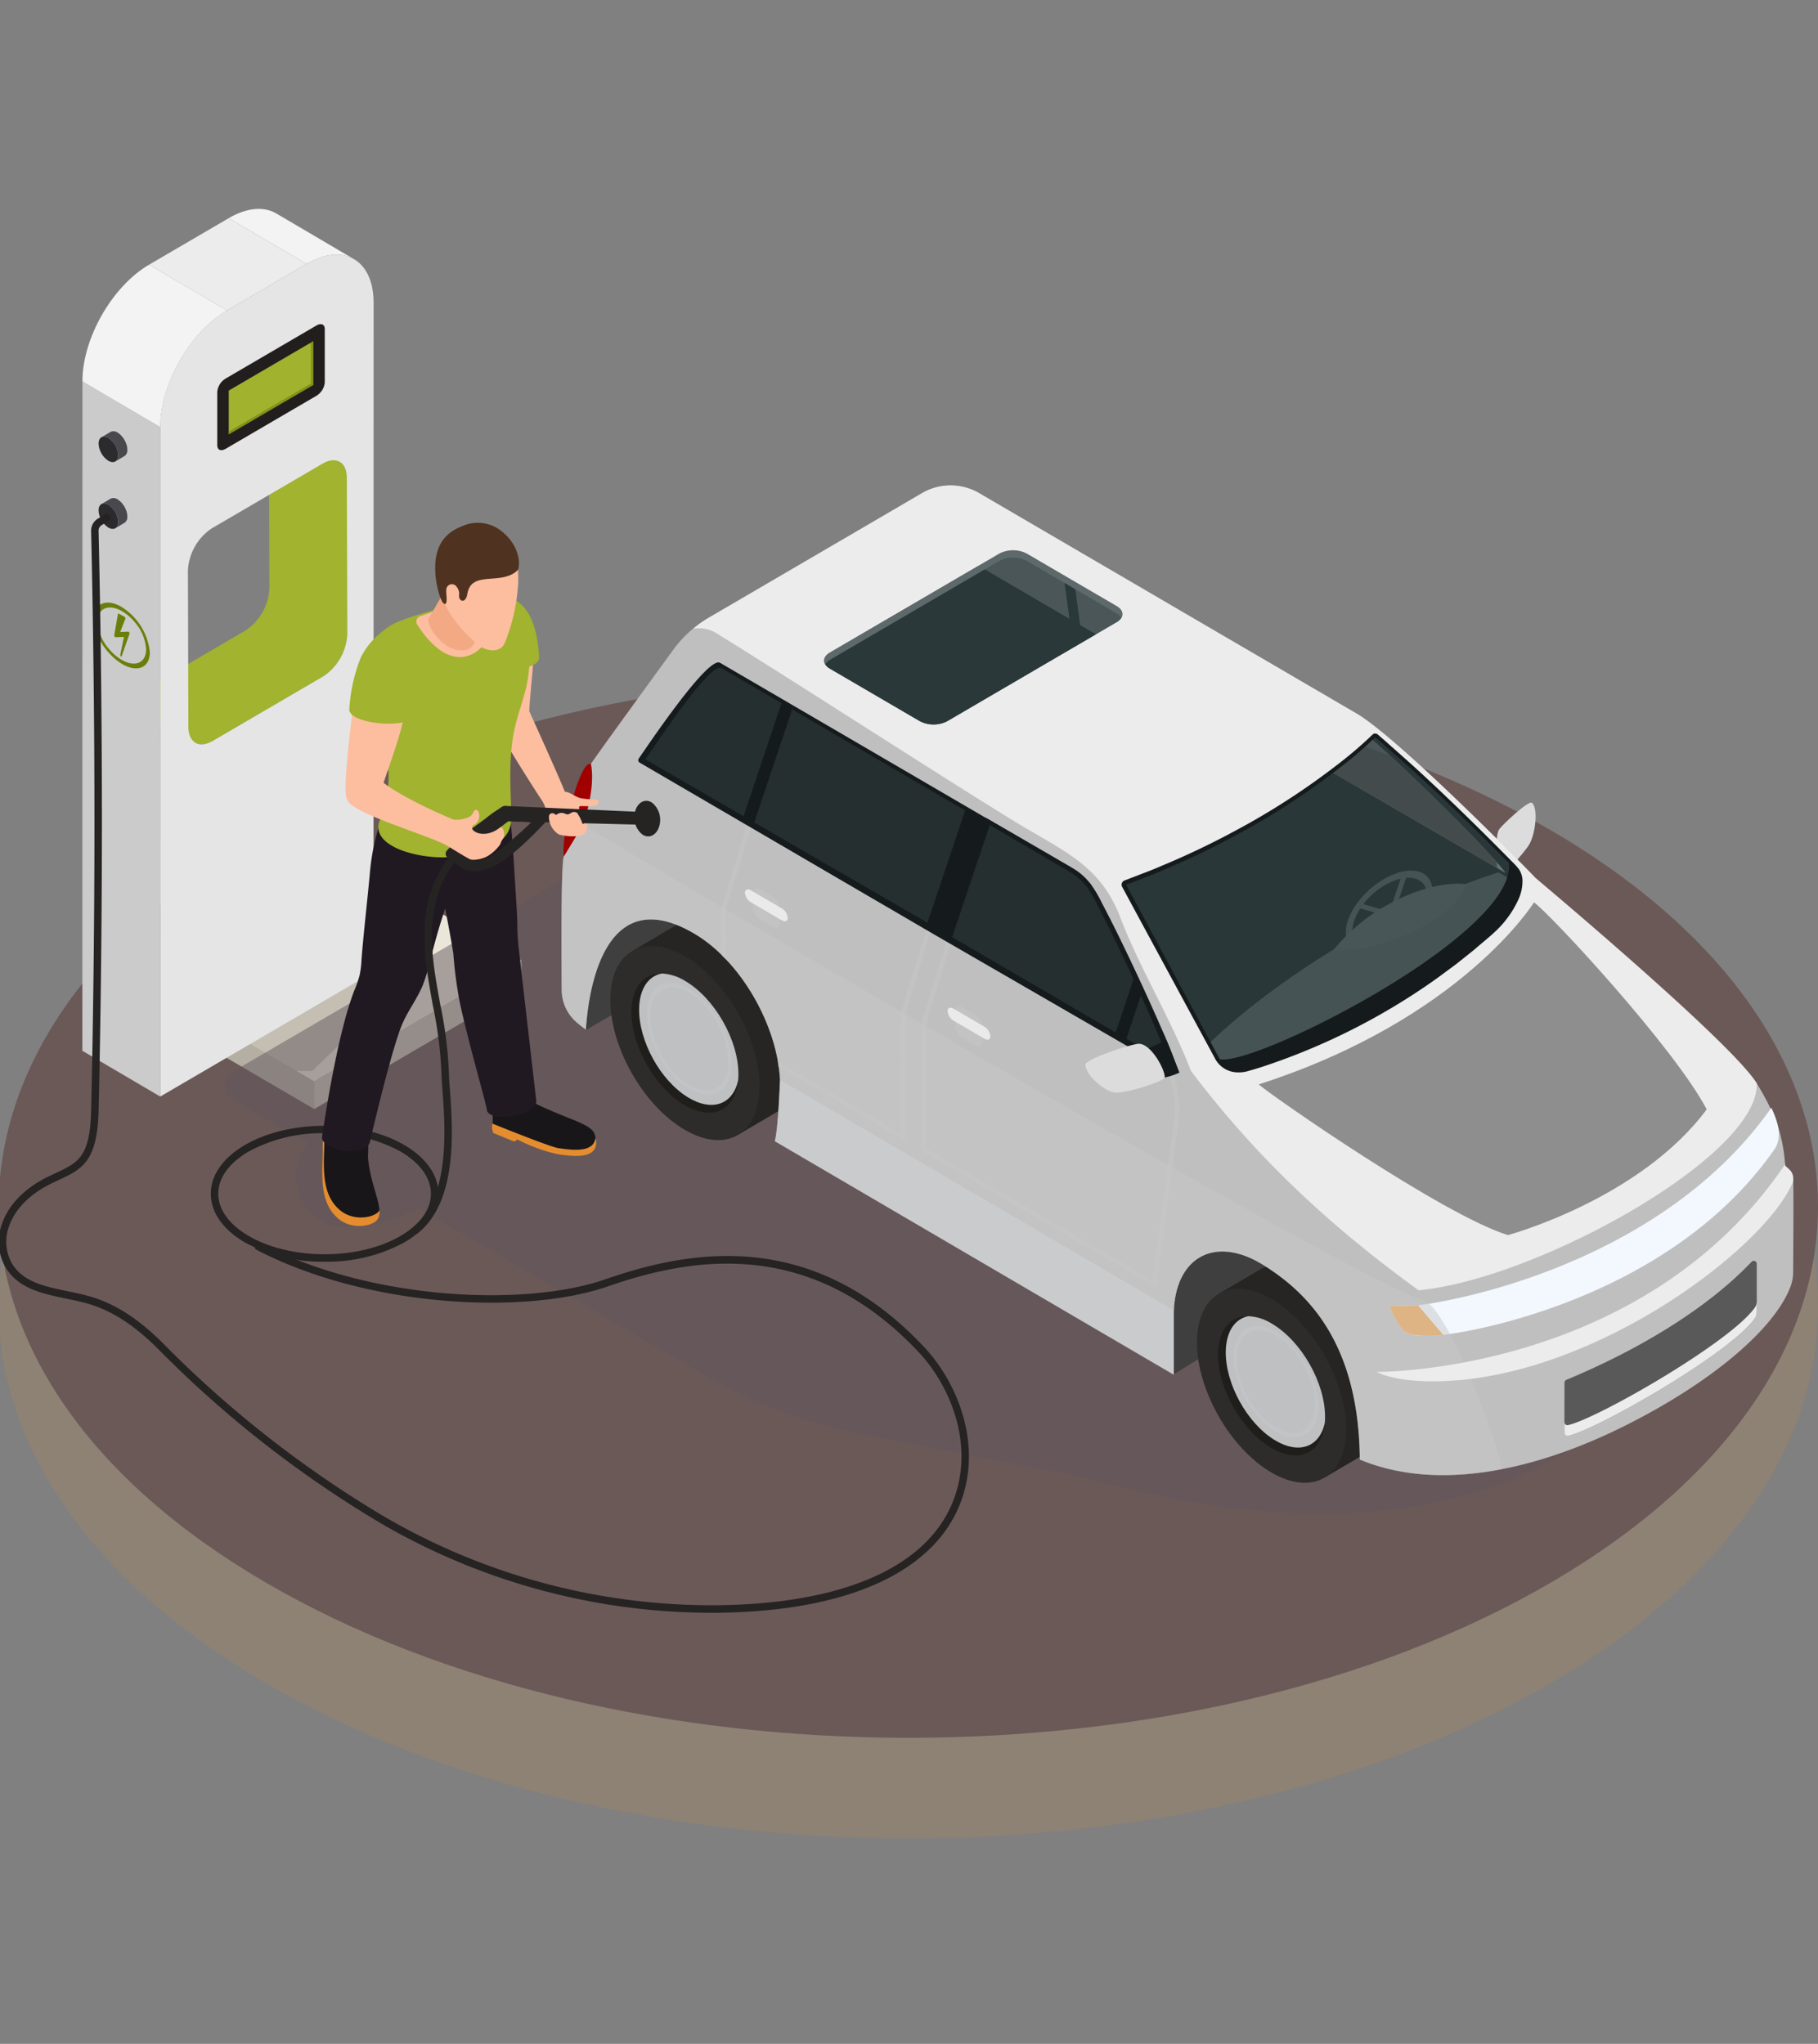 <svg xmlns="http://www.w3.org/2000/svg" xmlns:xlink="http://www.w3.org/1999/xlink" width="370" height="416" viewBox="0 0 370 416"><rect x="0" y="0" width="370" height="416" fill="#808080" stroke="none"/><defs><clipPath id="clip-path"><rect id="Rectangle_271" data-name="Rectangle 271" width="374.808" height="329.165" fill="none"></rect></clipPath><clipPath id="clip-path-2"><rect id="Rectangle_270" data-name="Rectangle 270" width="370.274" height="216.303" fill="none"></rect></clipPath><clipPath id="clip-path-4"><rect id="Rectangle_273" data-name="Rectangle 273" width="42.197" height="32.894" fill="none"></rect></clipPath><clipPath id="clip-path-5"><rect id="Rectangle_272" data-name="Rectangle 272" width="371.437" height="155.41" fill="none"></rect></clipPath><clipPath id="clip-path-6"><path id="Path_2020" data-name="Path 2020" d="M75.532,30.646l.09,31.9A10.912,10.912,0,0,1,70.738,71.1L48.212,84.262a3.43,3.43,0,0,1-3.5.347l15.844,9.318a3.437,3.437,0,0,0,3.5-.347L86.583,80.42a10.91,10.91,0,0,0,4.883-8.558l-.088-31.9a3.492,3.492,0,0,0-1.433-3.188L74.1,27.457a3.5,3.5,0,0,1,1.433,3.189" transform="translate(-44.715 -27.457)" fill="none"></path></clipPath><linearGradient id="linear-gradient" x1="-0.631" y1="4.439" x2="-0.612" y2="4.439" gradientUnits="objectBoundingBox"><stop offset="0" stop-color="#6a7f0b"></stop><stop offset="0.529" stop-color="#6a7f0b"></stop><stop offset="0.588" stop-color="#7a8f16"></stop><stop offset="0.684" stop-color="#90a223"></stop><stop offset="0.777" stop-color="#9cae2c"></stop><stop offset="0.866" stop-color="#a1b32f"></stop><stop offset="1" stop-color="#a1b32f"></stop></linearGradient><clipPath id="clip-path-7"><path id="Path_2032" data-name="Path 2032" d="M78.287,15.535,59.759,26.358a3.529,3.529,0,0,0-1.678,2.678v10.91c0,.939.752,1.26,1.678.719L78.287,29.841a3.529,3.529,0,0,0,1.678-2.678V16.252c0-.63-.339-.98-.841-.98a1.7,1.7,0,0,0-.837.263" transform="translate(-58.081 -15.272)" fill="none"></path></clipPath><linearGradient id="linear-gradient-2" x1="-2.45" y1="10.288" x2="-2.405" y2="10.288" gradientUnits="objectBoundingBox"><stop offset="0" stop-color="#221e1e"></stop><stop offset="0.522" stop-color="#332d2d"></stop><stop offset="0.53" stop-color="#221e1e"></stop><stop offset="1" stop-color="#221e1e"></stop></linearGradient><clipPath id="clip-path-8"><rect id="Rectangle_278" data-name="Rectangle 278" width="17.215" height="18.962" fill="none"></rect></clipPath><clipPath id="clip-path-9"><rect id="Rectangle_289" data-name="Rectangle 289" width="250.729" height="202.998" fill="none"></rect></clipPath><clipPath id="clip-path-10"><rect id="Rectangle_280" data-name="Rectangle 280" width="21.785" height="28.34" fill="none"></rect></clipPath><clipPath id="clip-path-11"><path id="Path_2040" data-name="Path 2040" d="M124.525,102.817c-6.017-3.515-10.909-.693-10.928,6.291s4.84,15.512,10.857,19.027,10.909.694,10.928-6.3-4.842-15.5-10.857-19.016" transform="translate(-113.597 -101.305)" fill="none"></path></clipPath><linearGradient id="linear-gradient-3" x1="-7.902" y1="6.664" x2="-7.832" y2="6.664" gradientUnits="objectBoundingBox"><stop offset="0" stop-color="#201f1d"></stop><stop offset="1" stop-color="#12100c"></stop></linearGradient><clipPath id="clip-path-12"><path id="Path_2041" data-name="Path 2041" d="M114.638,108.408c-.143,6.569,4.306,14.678,9.937,18.113,4.963,3.026,9.187,1.413,10.216-3.509q.05-.567.053-1.18c.018-6.983-4.842-15.5-10.858-19.016a9.972,9.972,0,0,0-4.734-1.51c-2.707.524-4.527,3.045-4.614,7.1" transform="translate(-114.635 -101.306)" fill="none"></path></clipPath><radialGradient id="radial-gradient" cx="0.421" cy="0.102" r="0.934" gradientTransform="matrix(1.37, 0, 0, -1, 3.163, 15.124)" gradientUnits="objectBoundingBox"><stop offset="0" stop-color="#cdced0"></stop><stop offset="1" stop-color="#bec0c2"></stop></radialGradient><clipPath id="clip-path-14"><rect id="Rectangle_282" data-name="Rectangle 282" width="17.261" height="22.72" fill="none"></rect></clipPath><clipPath id="clip-path-15"><path id="Path_2044" data-name="Path 2044" d="M205.491,146.332l-46.259-27.766-25.355-3.157s-.351,10.112-1.057,12.469l81.206,47.533V161.956Z" transform="translate(-132.821 -115.409)" fill="none"></path></clipPath><linearGradient id="linear-gradient-4" x1="-2.134" y1="2.1" x2="-2.118" y2="2.1" gradientUnits="objectBoundingBox"><stop offset="0" stop-color="#ababab"></stop><stop offset="0.133" stop-color="#ababab"></stop><stop offset="0.158" stop-color="#cdced0"></stop><stop offset="1" stop-color="#cdced0"></stop></linearGradient><clipPath id="clip-path-16"><rect id="Rectangle_285" data-name="Rectangle 285" width="21.785" height="28.342" fill="none"></rect></clipPath><clipPath id="clip-path-17"><path id="Path_2047" data-name="Path 2047" d="M203.164,148.219c-6.017-3.513-10.909-.693-10.928,6.291s4.842,15.514,10.857,19.028,10.909.693,10.928-6.3-4.84-15.5-10.857-19.018" transform="translate(-192.236 -146.707)" fill="none"></path></clipPath><linearGradient id="linear-gradient-5" x1="-13.373" y1="4.508" x2="-13.304" y2="4.508" xlink:href="#linear-gradient-3"></linearGradient><clipPath id="clip-path-18"><path id="Path_2048" data-name="Path 2048" d="M193.276,153.811c-.141,6.569,4.309,14.676,9.94,18.113,4.962,3.026,9.184,1.412,10.215-3.507.035-.379.052-.774.053-1.181.021-6.985-4.842-15.5-10.855-19.018a9.988,9.988,0,0,0-4.738-1.51c-2.705.525-4.526,3.045-4.614,7.1" transform="translate(-193.273 -146.708)" fill="none"></path></clipPath><radialGradient id="radial-gradient-2" cx="0.421" cy="0.102" r="0.934" gradientTransform="matrix(1.37, 0, 0, -1, 5.331, 10.184)" xlink:href="#radial-gradient"></radialGradient><clipPath id="clip-path-20"><rect id="Rectangle_287" data-name="Rectangle 287" width="17.262" height="22.719" fill="none"></rect></clipPath><clipPath id="clip-path-21"><rect id="Rectangle_288" data-name="Rectangle 288" width="191.289" height="132.378" fill="none"></rect></clipPath><clipPath id="clip-path-22"><rect id="Rectangle_290" data-name="Rectangle 290" width="52.63" height="72.327" fill="none"></rect></clipPath><clipPath id="clip-path-23"><rect id="Rectangle_291" data-name="Rectangle 291" width="43.089" height="66.279" fill="none"></rect></clipPath><clipPath id="clip-path-24"><rect id="Rectangle_292" data-name="Rectangle 292" width="62.179" height="39.554" fill="none"></rect></clipPath><clipPath id="clip-path-25"><rect id="Rectangle_293" data-name="Rectangle 293" width="80.834" height="68.231" fill="none"></rect></clipPath><clipPath id="clip-path-26"><rect id="Rectangle_295" data-name="Rectangle 295" width="91.172" height="67.718" fill="none"></rect></clipPath><clipPath id="clip-path-27"><path id="Path_2067" data-name="Path 2067" d="M253.712,91.884s-14.64,23.726-56.02,37.049c2.393,2.166,37.573,26.657,50.726,30.669,0,0,26.8-7.223,40.446-25.585-6.563-12.52-31.941-39.9-35.152-42.134" transform="translate(-197.692 -91.884)" fill="none"></path></clipPath><linearGradient id="linear-gradient-6" x1="-2.558" y1="2.291" x2="-2.544" y2="2.291" gradientUnits="objectBoundingBox"><stop offset="0" stop-color="#ececec"></stop><stop offset="1"></stop></linearGradient><clipPath id="clip-path-28"><rect id="Rectangle_296" data-name="Rectangle 296" width="5.466" height="8.083" fill="none"></rect></clipPath><clipPath id="clip-path-30"><rect id="Rectangle_298" data-name="Rectangle 298" width="60.702" height="35.459" fill="none"></rect></clipPath><clipPath id="clip-CTA"><rect width="370" height="416"></rect></clipPath></defs><g id="CTA" clip-path="url(#clip-CTA)"><g id="Group_1356" data-name="Group 1356" transform="translate(0 14)"><g id="Group_1272" data-name="Group 1272" transform="translate(-4.808 43)"><g id="Group_1271" data-name="Group 1271" clip-path="url(#clip-path)"><g id="Group_1270" data-name="Group 1270" transform="translate(4.535 100.862)" opacity="0.5"><g id="Group_1269" data-name="Group 1269"><g id="Group_1268" data-name="Group 1268" clip-path="url(#clip-path-2)"><path id="Path_2010" data-name="Path 2010" d="M319.4,114.077c-72.3-42.236-189.523-42.236-261.824,0s-72.3,110.714,0,152.95,189.523,42.236,261.824,0,72.3-110.714,0-152.95" transform="translate(-3.35 -82.4)" fill="#9b8368"></path></g></g></g><path id="Path_2011" data-name="Path 2011" d="M319.4,90.38c-72.3-42.236-189.523-42.236-261.824,0s-72.3,110.714,0,152.95,189.523,42.236,261.824,0,72.3-110.714,0-152.95" transform="translate(1.185 21.701)" fill="#6b5958"></path></g></g><path id="Path_2015" data-name="Path 2015" d="M57.576,90.38c-72.3,42.237-72.3,110.714,0,152.951s189.522,42.234,261.824,0c36.07-21.073,54.146-48.67,54.224-76.289v-.374c-.079-27.618-18.155-55.216-54.224-76.289C283.249,69.262,235.867,58.7,188.488,58.7S93.725,69.262,57.576,90.38" transform="translate(-3.624 64.701)" fill="none"></path><g id="Group_1282" data-name="Group 1282" transform="translate(-4.808 43)"><g id="Group_1281" data-name="Group 1281" clip-path="url(#clip-path)"><path id="Path_2016" data-name="Path 2016" d="M55.434,127.5,37.67,117.125v-5.606l17.763,10.375Z" transform="translate(13.324 41.226)" fill="#b5aea3"></path><path id="Path_2017" data-name="Path 2017" d="M92.99,106.7l-42.2,24.65v-5.607l42.2-24.65Z" transform="translate(17.966 37.374)" fill="#c9c3b8"></path><path id="Path_2018" data-name="Path 2018" d="M55.434,128.548,37.67,118.171l42.2-24.65L97.632,103.9Z" transform="translate(13.324 34.573)" fill="#eae6da"></path><g id="Group_1280" data-name="Group 1280" transform="translate(50.995 128.094)" opacity="0.7"><g id="Group_1279" data-name="Group 1279"><g id="Group_1278" data-name="Group 1278" clip-path="url(#clip-path-4)"><path id="Path_2019" data-name="Path 2019" d="M55,126.415l23.71-22.863,1.156-10.032-42.2,24.65,14.111,8.244Z" transform="translate(-37.67 -93.521)" fill="#b5aea3"></path></g></g></g></g></g><rect id="Rectangle_276" data-name="Rectangle 276" width="374.808" height="329.165" transform="translate(-4.808 43)" fill="none"></rect><g id="Group_1355" data-name="Group 1355" transform="translate(-39.159 -14.483)"><g id="Group_1275" data-name="Group 1275" transform="translate(-4.808 153.204)" opacity="0.5" style="mix-blend-mode: multiply;isolation: isolate"><g id="Group_1274" data-name="Group 1274"><g id="Group_1273" data-name="Group 1273" clip-path="url(#clip-path-5)"><path id="Path_2012" data-name="Path 2012" d="M116.125,133.6c3.533-.386,9.708-1,12.528-4.661a4.136,4.136,0,0,0-.085-5.381,15.621,15.621,0,0,0-6.091-3.71c-6.644-1.648-11.428-2.456-18.263-2.189-4.679.184-17.432,2.3-23.543,4.479-4.43,1.578-9.1,2.587-11.218,7.381-1.842,4.163-.616,10.156,3.272,12.882,9.7,6.8,27.3-7.042,43.4-8.8" transform="translate(35.557 -47.145)" fill="#62575b"></path><path id="Path_2014" data-name="Path 2014" d="M172.689,71.74,60.674,137.175a3.3,3.3,0,0,0,0,5.676l95.833,55.982A102.746,102.746,0,0,0,188.827,211l43.951,8.5c.979.191,1.959.426,2.92.694,75.686,21.094,105.136-12.513,105.136-12.513Z" transform="translate(30.604 -71.74)" fill="#62575b"></path></g></g></g><g id="Group_1354" data-name="Group 1354" transform="translate(38.918 43)"><g id="Group_1284" data-name="Group 1284" transform="translate(24.162 42.178)"><g id="Group_1283" data-name="Group 1283" clip-path="url(#clip-path-6)"><path id="Path_2106" data-name="Path 2106" d="M.376.412,81.814,0l-.376,73.82L0,74.233Z" transform="translate(-29.217 50.367) rotate(-60)" fill="url(#linear-gradient)"></path></g></g><path id="Path_2021" data-name="Path 2021" d="M75.463,11.2,59.617,1.888c3.78-2.209,7.2-2.413,9.677-.96L85.14,10.245c-2.473-1.453-5.9-1.247-9.677.96" transform="translate(-12.83 0)" fill="#f3f3f3"></path><path id="Path_2022" data-name="Path 2022" d="M55.847,168.417,40,159.1l.017-136.244,15.846,9.318Z" transform="translate(-22.996 12.255)" fill="#cbcbcb"></path><path id="Path_2023" data-name="Path 2023" d="M64.785,20.016,48.939,10.7l16.212-9.47L81,10.546Z" transform="translate(-18.364 0.659)" fill="#ececec"></path><path id="Path_2024" data-name="Path 2024" d="M80.22,7.954c7.512-4.389,13.619-.868,13.643,7.865l-.017,136.244L50.438,177.421l.017-136.243C50.43,32.443,56.5,21.812,64.008,17.423ZM88.5,83.332l-.09-31.9C88.4,48.284,86.2,47.006,83.5,48.588L60.97,61.747a10.948,10.948,0,0,0-4.893,8.575l.09,31.9c.009,3.148,2.217,4.41,4.925,2.828L83.618,91.891A10.908,10.908,0,0,0,88.5,83.332" transform="translate(-17.587 3.252)" fill="#e5e5e5"></path><path id="Path_2025" data-name="Path 2025" d="M55.858,40.464,40.012,31.148c-.024-8.735,6.043-19.366,13.553-23.754l15.847,9.317C61.9,21.1,55.834,31.73,55.858,40.464" transform="translate(-22.99 3.965)" fill="#f3f3f3"></path><path id="Path_2026" data-name="Path 2026" d="M44.476,62.251a11.324,11.324,0,0,1-2.924-6.8c0-3.138,2.517-4.22,5.614-2.41a12.34,12.34,0,0,1,5.763,9.231c0,3.135-2.52,4.214-5.616,2.4a11.377,11.377,0,0,1-2.838-2.427m5.3-6.2a9.838,9.838,0,0,0-2.46-2.1c-2.759-1.61-5-.657-5,2.128A9.182,9.182,0,0,0,44.705,61.7a9.816,9.816,0,0,0,2.461,2.1c2.757,1.611,5,.657,5-2.128a9.182,9.182,0,0,0-2.394-5.613" transform="translate(-22.192 27.969)" fill="#6a7f0b"></path><path id="Path_2027" data-name="Path 2027" d="M45.6,62.313a.459.459,0,0,1-.1-.278l.758-3.651-1.752.065c-.027,0-.065-.028-.1-.072a.524.524,0,0,1-.056-.077.414.414,0,0,1-.077-.235l.78-4.469,1.309.671a.255.255,0,0,1,.07.063.6.6,0,0,1,.08.121.318.318,0,0,1,.05.2l-1.066,2.724,1.673-.061c.027,0,.064.028.1.072a.615.615,0,0,1,.061.086.37.37,0,0,1,.07.237L45.761,62.4c-.015.043-.07.02-.131-.051a.217.217,0,0,1-.027-.034" transform="translate(-20.786 28.735)" fill="#6a7f0b"></path><path id="Path_2028" data-name="Path 2028" d="M47.481,31.708a4.887,4.887,0,0,0-.774-1.232,3.517,3.517,0,0,0-.867-.739,1.394,1.394,0,0,0-1.418-.141l-1.864,1.1a1.391,1.391,0,0,1,1.418.143,3.485,3.485,0,0,1,.867.739,4.86,4.86,0,0,1,.774,1.232,3.828,3.828,0,0,1,.345,1.51,1.417,1.417,0,0,1-.58,1.293l1.864-1.1a1.419,1.419,0,0,0,.58-1.295,3.828,3.828,0,0,0-.345-1.51" transform="translate(-21.671 15.796)" fill="#48484d"></path><path id="Path_2029" data-name="Path 2029" d="M44.174,30.451c-1.107-.647-2-.123-2,1.152a4.425,4.425,0,0,0,1.986,3.482c1.1.641,2,.132,2-1.154a4.446,4.446,0,0,0-1.986-3.481" transform="translate(-21.87 16.178)" fill="#2b2b2d"></path><path id="Path_2030" data-name="Path 2030" d="M47.481,40.558a4.887,4.887,0,0,0-.774-1.232,3.517,3.517,0,0,0-.867-.739,1.39,1.39,0,0,0-1.418-.141l-1.864,1.1a1.391,1.391,0,0,1,1.418.143,3.485,3.485,0,0,1,.867.739,4.833,4.833,0,0,1,.774,1.232,3.828,3.828,0,0,1,.345,1.51,1.417,1.417,0,0,1-.58,1.293l1.864-1.1a1.42,1.42,0,0,0,.58-1.295,3.828,3.828,0,0,0-.345-1.51" transform="translate(-21.671 20.54)" fill="#48484d"></path><path id="Path_2031" data-name="Path 2031" d="M44.174,39.3c-1.107-.647-2-.123-2,1.152a4.42,4.42,0,0,0,1.986,3.481c1.1.642,2,.134,2-1.152A4.446,4.446,0,0,0,44.174,39.3" transform="translate(-21.87 20.923)" fill="#2b2b2d"></path><g id="Group_1288" data-name="Group 1288" transform="translate(44.455 23.46)"><g id="Group_1287" data-name="Group 1287" clip-path="url(#clip-path-7)"><path id="Path_2107" data-name="Path 2107" d="M.2.2l33.8-.2-.2,33.8-33.8.2Z" transform="translate(-13.096 12.967) rotate(-45)" fill="url(#linear-gradient-2)"></path></g></g><path id="Path_2033" data-name="Path 2033" d="M76.837,17.525,59.622,27.581v8.907L76.837,26.43Z" transform="translate(-12.828 9.397)" fill="#a0b22e"></path><g id="Group_1291" data-name="Group 1291" transform="translate(46.795 26.921)" opacity="0.6"><g id="Group_1290" data-name="Group 1290"><g id="Group_1289" data-name="Group 1289" clip-path="url(#clip-path-8)"><path id="Path_2034" data-name="Path 2034" d="M76.351,17.809v8.338L59.622,35.919v.568L76.837,26.432V17.525Z" transform="translate(-59.622 -17.525)" fill="#6a7f0b"></path></g></g></g><path id="Path_2035" data-name="Path 2035" d="M230.152,84.065c.827-1.094,5.986-5.893,6.627-5.364,1.353,1.12.715,6.321-.5,8.424-1.117,1.931-6.065,7.22-6.281,6.592-.41-1.192-.853-8.318.155-9.652" transform="translate(75.229 42.174)" fill="#dcdcdc"></path><g id="Group_1327" data-name="Group 1327" transform="translate(114.512 56.286)" style="isolation: isolate"><g id="Group_1326" data-name="Group 1326"><g id="Group_1325" data-name="Group 1325" clip-path="url(#clip-path-9)"><path id="Path_2036" data-name="Path 2036" d="M128.958,88.61,108.332,98.782c-2.956,1.737-2.036,15.174-.279,20.849L144.3,98.643c-4.248-3.893-9.562-7.013-15.342-10.033" transform="translate(-103.089 -8.778)" fill="#3f3f3f"></path><path id="Path_2037" data-name="Path 2037" d="M188.194,154.141c-3.032,1.783-3.477,19.525-1.547,24.5l15.667-9.692,35.5-33.5c.246-5.283,28.481-24.334,31.514-26.118Z" transform="translate(-62.113 2.335)" fill="#3f3f3f"></path><path id="Path_2038" data-name="Path 2038" d="M145.351,111.581a37.016,37.016,0,0,0-5.876-9.347,27.047,27.047,0,0,0-6.632-5.65c-4.221-2.466-8.045-2.693-10.805-1.071l-8.352,4.911L135.2,137.849l8.35-4.911c2.725-1.6,4.415-5.009,4.429-9.851a29.172,29.172,0,0,0-2.624-11.506" transform="translate(-99.321 -5.632)" fill="#262523"></path><path id="Path_2039" data-name="Path 2039" d="M126,99.781c-8.385-4.9-15.2-.966-15.229,8.767-.027,9.748,6.746,21.618,15.131,26.517s15.2.966,15.229-8.782c.027-9.733-6.746-21.6-15.131-26.5" transform="translate(-100.832 -3.919)" fill="#2d2c2b"></path><g id="Group_1296" data-name="Group 1296" transform="translate(14.229 99.334)" opacity="0.5"><g id="Group_1295" data-name="Group 1295"><g id="Group_1294" data-name="Group 1294" clip-path="url(#clip-path-10)"><g id="Group_1293" data-name="Group 1293" transform="translate(0 -0.001)"><g id="Group_1292" data-name="Group 1292" clip-path="url(#clip-path-11)"><rect id="Rectangle_279" data-name="Rectangle 279" width="21.825" height="32.347" transform="translate(-0.02 -2.002)" fill="url(#linear-gradient-3)"></rect></g></g></g></g></g><g id="Group_1298" data-name="Group 1298" transform="translate(15.805 99.335)"><g id="Group_1297" data-name="Group 1297" clip-path="url(#clip-path-12)"><rect id="Rectangle_281" data-name="Rectangle 281" width="20.367" height="28.241" transform="translate(-0.139)" fill="url(#radial-gradient)"></rect></g></g><g id="Group_1304" data-name="Group 1304" transform="translate(14.229 99.333)"><g id="Group_1303" data-name="Group 1303" clip-path="url(#clip-path-11)"><g id="Group_1301" data-name="Group 1301" transform="translate(3.143 1.964)" opacity="0.5" style="mix-blend-mode: multiply;isolation: isolate"><g id="Group_1300" data-name="Group 1300"><g id="Group_1299" data-name="Group 1299" clip-path="url(#clip-path-14)"><path id="Path_2042" data-name="Path 2042" d="M124.515,103.878c-4.764-2.906-8.725-.757-8.845,4.8s3.645,12.42,8.411,15.326,8.725.757,8.845-4.8-3.645-12.42-8.411-15.326M124.1,123.22c-4.392-2.679-7.864-9-7.754-14.13s3.762-7.106,8.154-4.426,7.864,9,7.754,14.13-3.762,7.1-8.154,4.426" transform="translate(-115.667 -102.583)" fill="#c7c7c7"></path></g></g></g></g></g><g id="Group_1307" data-name="Group 1307" transform="translate(43.416 121)"><g id="Group_1306" data-name="Group 1306" clip-path="url(#clip-path-15)"><path id="Path_2108" data-name="Path 2108" d="M.511.47,93.285,0l-.511,100.273L0,100.742Z" transform="translate(-26.341 45.209) rotate(-60)" fill="url(#linear-gradient-4)"></path></g></g><path id="Path_2045" data-name="Path 2045" d="M223.99,156.984a37.011,37.011,0,0,0-5.874-9.347,27.052,27.052,0,0,0-6.633-5.65c-4.221-2.466-8.045-2.693-10.805-1.071l-8.35,4.911,21.507,37.425,8.35-4.911c2.725-1.6,4.415-5.009,4.429-9.851a29.172,29.172,0,0,0-2.623-11.506" transform="translate(-58.567 18.71)" fill="#262523"></path><path id="Path_2046" data-name="Path 2046" d="M204.641,145.184c-8.385-4.9-15.2-.966-15.229,8.767s6.746,21.618,15.131,26.517,15.2.966,15.229-8.782c.027-9.733-6.745-21.6-15.131-26.5" transform="translate(-60.078 20.424)" fill="#2d2c2b"></path><g id="Group_1312" data-name="Group 1312" transform="translate(133.622 169.078)" opacity="0.5"><g id="Group_1311" data-name="Group 1311"><g id="Group_1310" data-name="Group 1310" clip-path="url(#clip-path-16)"><g id="Group_1309" data-name="Group 1309" transform="translate(0 0)"><g id="Group_1308" data-name="Group 1308" clip-path="url(#clip-path-17)"><rect id="Rectangle_284" data-name="Rectangle 284" width="21.823" height="32.345" transform="translate(-0.018 -2.002)" fill="url(#linear-gradient-5)"></rect></g></g></g></g></g><g id="Group_1314" data-name="Group 1314" transform="translate(135.196 169.08)"><g id="Group_1313" data-name="Group 1313" clip-path="url(#clip-path-18)"><rect id="Rectangle_286" data-name="Rectangle 286" width="20.37" height="28.242" transform="translate(-0.138 0)" fill="url(#radial-gradient-2)"></rect></g></g><g id="Group_1320" data-name="Group 1320" transform="translate(133.622 169.078)"><g id="Group_1319" data-name="Group 1319" clip-path="url(#clip-path-17)"><g id="Group_1317" data-name="Group 1317" transform="translate(3.143 1.964)" opacity="0.5" style="mix-blend-mode: multiply;isolation: isolate"><g id="Group_1316" data-name="Group 1316"><g id="Group_1315" data-name="Group 1315" clip-path="url(#clip-path-20)"><path id="Path_2049" data-name="Path 2049" d="M203.154,149.281c-4.764-2.906-8.725-.757-8.845,4.8s3.645,12.421,8.411,15.328,8.725.757,8.845-4.8-3.645-12.42-8.411-15.326m-.418,19.342c-4.392-2.679-7.864-9-7.754-14.13s3.762-7.106,8.154-4.426,7.864,9,7.754,14.128-3.762,7.106-8.154,4.427" transform="translate(-194.306 -147.985)" fill="#c7c7c7"></path></g></g></g></g></g><path id="Path_2051" data-name="Path 2051" d="M354.887,177.53a2.342,2.342,0,0,0-.515-1.363c-.5-.594-1.084-.959-1.1-1.115a33.9,33.9,0,0,0-1.735-8.807,54.543,54.543,0,0,0-4.055-7.911c-1.845-3.008-45.107-41.866-45.107-41.866-.559-.693-27.624-28.294-36.365-33.413L189.236,38.218a11.521,11.521,0,0,0-11.639,0l-43.47,25.394a23.475,23.475,0,0,0-6.988,6.252s-16.906,23.214-16.927,23.48c-.234,2.839-1.442,12.129-1.442,12.129l-3.152,4.754a5.617,5.617,0,0,0-1.064,2.8c-.414,4.381-.34,19.472-.282,26.237a8.749,8.749,0,0,0,2.974,6.6c1.057.909,1.949,1.525,1.949,1.525.682-10.543,4.8-29.7,22.066-19.518.193.115.386.229.58.35,9.114,5.691,16.338,18.486,16.855,29.416l80.163,46.914c.507-10.85,8.27-15.053,17.609-9.6q.294.173.589.356c9.1,5.67,19.467,15.974,19.648,39.6,16.288,6.774,36.378,1.845,53.566-6.684,17.885-8.873,31.1-20.008,34.207-28.843a8.574,8.574,0,0,0,.416-2.81c.033-4.459.12-17.142-.006-19.042M217.235,64.474l-4.2,2.453L189.145,52.97l4.2-2.453a6.1,6.1,0,0,1,5.569,0l18.322,10.7c1.538.9,1.538,2.355,0,3.254m43.677,30.45A99.4,99.4,0,0,0,269,88.159c8.054,7.037,24.017,22.764,27.409,27.38Z" transform="translate(-104.225 -36.641)" fill="#bfbfbf"></path><path id="Path_2052" data-name="Path 2052" d="M293.216,116.468c-.559-.693-27.624-28.294-36.365-33.413L180.074,38.218a11.521,11.521,0,0,0-11.639,0l-43.47,25.394a23.186,23.186,0,0,0-3.061,2.168,7.266,7.266,0,0,1,4.245.682c12.169,7.363,54.514,34.791,64.272,40.441,8.435,4.885,14.706,8.14,18.342,17.589,4.165,10.816,10.234,20.5,14.422,31.327,12.524,16.577,27.069,30.708,46.315,44.63,23.817-2.154,69.377-27.3,68.829-42.1-4.916-8.2-45.113-41.883-45.113-41.883M208.073,64.474l-4.2,2.453L179.983,52.97l4.2-2.453a6.1,6.1,0,0,1,5.569,0l18.322,10.7c1.538.9,1.538,2.355,0,3.254m43.677,30.45a99.4,99.4,0,0,0,8.091-6.765c8.054,7.037,24.017,22.764,27.409,27.38Z" transform="translate(-95.063 -36.641)" fill="#ececec"></path><path id="Path_2053" data-name="Path 2053" d="M292.908,119.1c-23.351,33.25-68.911,40.21-73.276,40.3-1.093.023-4.365.012-4.365.012a14.08,14.08,0,0,0,2.859,5.137c1.492,1.327,5.063.9,6.843.859,4.084-.086,46.821-6.6,68.567-37.838,1.649-2.369.761-5.61-.627-8.472" transform="translate(-46.679 7.568)" fill="#f3f8ff"></path><path id="Path_2054" data-name="Path 2054" d="M221,145.259c-.612.069-1.083.108-1.366.114a39.525,39.525,0,0,1-4.363.012,14.08,14.08,0,0,0,2.857,5.137,3.329,3.329,0,0,0,1.254.605c.131.046.295.083.443.126a23.328,23.328,0,0,0,5.145.128c.246,0,.648-.037,1.16-.092-1.867-2.175-3.629-4.251-5.13-6.029" transform="translate(-46.678 21.595)" fill="#f7a041"></path><g id="Group_1324" data-name="Group 1324" transform="translate(0 69.053)" opacity="0.5" style="mix-blend-mode: multiply;isolation: isolate"><g id="Group_1323" data-name="Group 1323"><g id="Group_1322" data-name="Group 1322" clip-path="url(#clip-path-21)"><path id="Path_2055" data-name="Path 2055" d="M279.461,178.3c-10.725-2.138-164.179-92.395-170.835-96.71l-3.009,4.536a5.634,5.634,0,0,0-1.063,2.8c-.416,4.38-.34,19.472-.282,26.237a8.755,8.755,0,0,0,2.973,6.6c1.058.908,1.951,1.524,1.951,1.524.682-10.541,4.8-29.7,22.065-19.517.193.114.386.229.58.35,9.115,5.69,16.339,18.486,16.857,29.416,0,0-.349,10.112-1.055,12.469l81.2,47.533v-13.1c.519-10.841,8.284-15.044,17.622-9.589.2.115.39.232.589.356,9.1,5.668,19.467,15.974,19.647,39.6,8.839,3.676,18.8,3.886,28.809,1.965-.184-4.125-10.965-33.456-16.052-34.471" transform="translate(-104.225 -81.594)" fill="#c7c7c7"></path></g></g></g><path id="Path_2056" data-name="Path 2056" d="M259.309,96.623c-10.046-10.2-18.916-18.713-28.285-26.766a.388.388,0,0,0-.531.011c-.131.129-.325.315-.56.538,8.054,7.036,24.02,22.763,27.41,27.379l-35.5-20.615a161.727,161.727,0,0,1-41.931,22.555.46.46,0,0,0-.247.645l18.9,35.081a5.175,5.175,0,0,0,6.114,2.31c8.618-2.353,29.727-9.767,50.143-28.128,3.141-2.825,7.793-9.652,4.486-13.01" transform="translate(-65.157 -18.886)" fill="#101616"></path><path id="Path_2057" data-name="Path 2057" d="M190.437,51.224a19.364,19.364,0,0,1-2.209-1.433l1.139,8.271L170.9,47.271l-30.306,17.7c-1.538.9-1.538,2.355,0,3.254l18.322,10.7a6.089,6.089,0,0,0,5.569,0l30.3-17.7-3.264-1.906Z" transform="translate(-85.976 -30.942)" fill="#151b1c"></path></g></g></g><g id="Group_1330" data-name="Group 1330" transform="translate(187.685 147.257)" opacity="0.5" style="mix-blend-mode: multiply;isolation: isolate"><g id="Group_1329" data-name="Group 1329"><g id="Group_1328" data-name="Group 1328" clip-path="url(#clip-path-22)"><path id="Path_2058" data-name="Path 2058" d="M203.642,123.406l-.9.246c.018.069,1.826,6.883,1.271,10.154-.527,3.092-3.852,28.324-4.448,32.863l-46.226-26.943.011-24.8,5.678-18.646-.832-.421-5.727,18.494-.05,25.924L199.7,167.836l.6.352.093-.7c.041-.3,3.961-30.159,4.533-33.525.592-3.475-1.213-10.272-1.289-10.56" transform="translate(-152.421 -95.861)" fill="#c7c7c7"></path></g></g></g><g id="Group_1333" data-name="Group 1333" transform="translate(147.118 123.495)" opacity="0.5" style="mix-blend-mode: multiply;isolation: isolate"><g id="Group_1332" data-name="Group 1332"><g id="Group_1331" data-name="Group 1331" clip-path="url(#clip-path-23)"><path id="Path_2059" data-name="Path 2059" d="M163.1,146.67V120.783l5.689-18.646-.832-.421-5.739,18.544-.036,24.784-25.071-14.669c.07.395.085.78.14,1.172l25.771,15.076ZM126.6,109.72V99.271l5.69-18.457-.834-.421-5.739,18.555-.014,9.9c.3.293.606.567.9.874" transform="translate(-125.701 -80.391)" fill="#c7c7c7"></path></g></g></g><path id="Path_2060" data-name="Path 2060" d="M298.269,129.962c-.009-.229-.018-.464-.03-.662a2.342,2.342,0,0,0-.515-1.363c-.5-.594-1.084-.96-1.1-1.115-.006-.077-.015-.149-.021-.224-28.912,42.7-83.07,42.241-83.07,42.241,0,.023,2.677,1.647,9.539,1.882,32.606,1.12,69.883-27.062,75.2-40.759" transform="translate(66.936 67.876)" fill="#ececec"></path><g id="Group_1336" data-name="Group 1336" transform="translate(246.191 134.676)" opacity="0.5"><g id="Group_1335" data-name="Group 1335"><g id="Group_1334" data-name="Group 1334" clip-path="url(#clip-path-24)"><path id="Path_2061" data-name="Path 2061" d="M219.8,88.177c-4.772,1.575-9.386,6.355-10.286,10.656s2.25,6.523,7.022,4.949,9.386-6.355,10.286-10.656-2.252-6.522-7.022-4.949m-.117,1.364a8.511,8.511,0,0,1,.84-.2l-2.265,6.7-5.326-1.542a14.93,14.93,0,0,1,6.752-4.953m6.041,4.257c-.774,3.7-4.745,7.814-8.848,9.168s-6.815-.558-6.041-4.258a9.96,9.96,0,0,1,1.491-3.333l6.572,1.9,2.743-8.12c2.953-.229,4.723,1.575,4.083,4.641" transform="translate(-181.417 -87.671)" fill="#d3d3d3"></path><path id="Path_2062" data-name="Path 2062" d="M251.725,93.6c.062-1.661,1.919-2.128,1.275-3.579a10.923,10.923,0,0,0-3.071-2.111c-21.931,7.1-45.067,21.5-58.973,34.944,3.1,7.673,6.436,2.347,9.653,3.521.131-.035,30.538-10.788,51.116-32.775" transform="translate(-190.956 -87.543)" fill="#d3d3d3"></path><path id="Path_2063" data-name="Path 2063" d="M234.721,89.52C233,96,218.542,103.362,207.7,102.93a37.5,37.5,0,0,1,12.12-9.81c9.213-4.71,14.9-3.6,14.9-3.6" transform="translate(-182.278 -86.741)" fill="#eaeaea"></path></g></g></g><g id="Group_1339" data-name="Group 1339" transform="translate(228.968 107.156)" opacity="0.7"><g id="Group_1338" data-name="Group 1338"><g id="Group_1337" data-name="Group 1337" clip-path="url(#clip-path-25)"><path id="Path_2064" data-name="Path 2064" d="M230.494,69.866c-2.244,2.2-19.49,18.471-50.58,29.858a.458.458,0,0,0-.248.645l18.9,35.08a5.173,5.173,0,0,0,6.114,2.31c8.616-2.353,29.727-9.767,50.143-28.128,3.14-2.823,7.793-9.65,4.486-13.01-10.048-10.2-18.916-18.712-28.285-26.764a.387.387,0,0,0-.531.009" transform="translate(-179.612 -69.756)" fill="#334547"></path></g></g></g><path id="Path_2065" data-name="Path 2065" d="M223.613,142.858l-108.8-63.223s9.1-13.709,13.814-17.915c1.413-1.26,2.249-1.461,3.882-.512,14.669,8.523,63.273,36.929,69.916,40.819a12.613,12.613,0,0,1,4.667,4.759c4.925,8.844,15.515,32.064,16.521,36.072" transform="translate(15.774 32.499)" fill="#252f30"></path><path id="Path_2066" data-name="Path 2066" d="M221.256,135.17q-1.658-3.823-3.392-7.605c-2.309-5.048-4.688-10.059-7.181-15.02l-1.911-3.707a26.192,26.192,0,0,0-2.165-3.631,13.056,13.056,0,0,0-3.138-2.914c-1.212-.76-2.387-1.4-3.582-2.109L185.6,91.889l-.677-.346L131.171,60.169c-2.485-1.452-14.861,17.071-16.559,19.5a.573.573,0,0,0,.173.81l60.139,35.092,48.559,28.072a.578.578,0,0,0,.474.065.568.568,0,0,0,.367-.71,82.593,82.593,0,0,0-3.068-7.828m-45.653-20.8L115.955,79.821c1.447-1.926,13.151-19.984,15.5-18.569l53.062,31.01.647.4,14.253,8.352c1.172.7,2.409,1.386,3.528,2.094a12.162,12.162,0,0,1,2.891,2.705,25.62,25.62,0,0,1,2.063,3.507l1.883,3.687q3.7,7.429,7.105,15.011,1.719,3.781,3.351,7.6c.862,2.054,1.734,4.157,2.461,6.228Z" transform="translate(15.621 32.217)" fill="#151b1c"></path><g id="Group_1344" data-name="Group 1344" transform="translate(256.417 141.148)" opacity="0.4" style="mix-blend-mode: screen;isolation: isolate"><g id="Group_1343" data-name="Group 1343"><g id="Group_1342" data-name="Group 1342" clip-path="url(#clip-path-26)"><g id="Group_1341" data-name="Group 1341"><g id="Group_1340" data-name="Group 1340" clip-path="url(#clip-path-27)"><path id="Path_2109" data-name="Path 2109" d="M.594.627,114.107,0l-.594,107.987L0,108.614Z" transform="matrix(0.819, -0.574, 0.574, 0.819, -32.306, 22.142)" fill="url(#linear-gradient-6)"></path></g></g></g></g></g><path id="Path_2068" data-name="Path 2068" d="M260.179,97.137a13.372,13.372,0,0,0-1.4-1.544q-1.412-1.429-2.771-2.8c-7.257-7.3-13.494-13.2-17.949-17.229-2.244-2-4.008-3.562-5.209-4.631-.609-.527-1.073-.932-1.388-1.2a.789.789,0,0,0-.812-.171.654.654,0,0,0-.263.167,82.78,82.78,0,0,1-7.124,6.1,146.924,146.924,0,0,1-20.744,13.432,160.419,160.419,0,0,1-14.894,7.112q-2.013.88-4.127,1.668l-2.115.814-1.066.413-.267.1a1.383,1.383,0,0,0-.384.19.931.931,0,0,0-.3,1.06q2.227,4.125,4.546,8.417c3.071,5.675,6.246,11.538,9.471,17.5q2.419,4.47,4.871,9a5.266,5.266,0,0,0,4.348,2.937,6.876,6.876,0,0,0,2.655-.313c.82-.235,1.64-.472,2.458-.736a132.579,132.579,0,0,0,35.8-18.1q1.94-1.436,3.849-2.843l3.673-2.925c2.311-2.048,4.81-3.834,6.618-6.271a19.51,19.51,0,0,0,2.314-3.784,8.9,8.9,0,0,0,.92-4.271,4.342,4.342,0,0,0-.708-2.091m-3.012,9.764c-1.722,2.346-4.2,4.141-6.5,6.191l-3.648,2.923-3.824,2.842a126.694,126.694,0,0,1-35.674,17.879c-.808.255-1.629.485-2.452.716a6.134,6.134,0,0,1-2.391.272,4.513,4.513,0,0,1-3.742-2.567q-2.43-4.532-4.836-9.016l-9.4-17.535-4.456-8.311.4-.152,1.073-.412q1.068-.415,2.124-.823,2.123-.795,4.142-1.688a161.343,161.343,0,0,0,14.952-7.194,147.838,147.838,0,0,0,20.82-13.57,83.7,83.7,0,0,0,7.171-6.175c.023.014-.046-.038.052.032l1.388,1.2,5.212,4.607c4.458,4,10.7,9.874,17.973,17.151l2.777,2.79a13.636,13.636,0,0,1,1.328,1.446,3.684,3.684,0,0,1,.6,1.782c.146,2.658-1.374,5.323-3.082,7.615" transform="translate(49.199 37.266)" fill="#151b1c"></path><path id="Path_2069" data-name="Path 2069" d="M252.839,87.744c-.478-.485-.941-.949-1.413-1.427,3.093,14.828-54.951,43.742-59.33,40.255a5.175,5.175,0,0,0,6.114,2.31c8.616-2.353,29.727-9.767,50.143-28.128,3.141-2.825,7.793-9.652,4.486-13.01" transform="translate(55.826 46.279)" fill="#151b1c"></path><path id="Path_2070" data-name="Path 2070" d="M166.1,82.448l-5.047-2.874-7.833,23.382,5,3Z" transform="translate(35.681 42.664)" fill="#151b1c"></path><path id="Path_2071" data-name="Path 2071" d="M138.636,66.57l-2.2-1.214L128.6,88.739l2.162,1.341Z" transform="translate(22.919 35.042)" fill="#151b1c"></path><path id="Path_2072" data-name="Path 2072" d="M183.629,103.955c-.039-.08-.079-.16-.115-.24-.346-.72-.711-1.433-1.069-2.149l-4.007,11.96,2.163,1.343,3.39-10.12c-.125-.264-.238-.532-.363-.794" transform="translate(48.747 54.455)" fill="#151b1c"></path><path id="Path_2073" data-name="Path 2073" d="M276.755,139.582c-9.585,10.082-24.058,18.366-37.686,24.016a.622.622,0,0,0-.383.576l-.021,10.212a.623.623,0,0,0,.729.631c5.86-1.258,33.163-16.9,38.062-23.975a2.237,2.237,0,0,0,.363-1.275v-9.755a.614.614,0,0,0-1.064-.432" transform="translate(79.959 74.731)" fill="#595959"></path><path id="Path_2074" data-name="Path 2074" d="M239.394,169.963a.618.618,0,0,1-.724-.621l0,2.187a.622.622,0,0,0,.729.63c5.86-1.257,33.163-16.9,38.061-23.973a2.229,2.229,0,0,0,.364-1.275v-2.2a2.23,2.23,0,0,1-.364,1.277c-4.9,7.072-32.2,22.715-38.061,23.973" transform="translate(79.959 77.588)" fill="#ececec"></path><path id="Path_2075" data-name="Path 2075" d="M179.861,117.754l4.649.241a12.977,12.977,0,0,0,6.286-1.261c-.882-2.2-1.726-4.4-2.658-6.59l-5.619,2.55Z" transform="translate(49.485 59.054)" fill="#151b1c"></path><path id="Path_2076" data-name="Path 2076" d="M185.439,110.617c-1.318-.078-11.115,3.123-10.992,4.3.232,2.237,3.691,5.177,5.777,5.612,2,.415,10.35-2.274,10.391-3.062.079-1.49-2.655-6.695-5.176-6.845" transform="translate(46.679 59.307)" fill="#dcdcdc"></path><g id="Group_1347" data-name="Group 1347" transform="translate(194.71 162.35)" opacity="0.5" style="mix-blend-mode: multiply;isolation: isolate"><g id="Group_1346" data-name="Group 1346"><g id="Group_1345" data-name="Group 1345" clip-path="url(#clip-path-28)"><path id="Path_2077" data-name="Path 2077" d="M161,113.531l-2.435-1.422a3.182,3.182,0,0,1-1.515-2.419v-3.117c0-.848.677-1.138,1.515-.648L161,107.347a3.184,3.184,0,0,1,1.515,2.418v3.118c0,.846-.679,1.137-1.515.648" transform="translate(-157.048 -105.686)" fill="#c7c7c7"></path></g></g></g><path id="Path_2078" data-name="Path 2078" d="M163.494,112.152l-6.314-3.688a2.526,2.526,0,0,1-1.2-1.92c0-.673.537-.9,1.2-.515l6.314,3.688a2.532,2.532,0,0,1,1.2,1.92c0,.673-.539.9-1.2.515" transform="translate(37.107 56.747)" fill="#eaeaea"></path><g id="Group_1350" data-name="Group 1350" transform="translate(153.478 138.263)" opacity="0.5" style="mix-blend-mode: multiply;isolation: isolate"><g id="Group_1349" data-name="Group 1349"><g id="Group_1348" data-name="Group 1348" clip-path="url(#clip-path-28)"><path id="Path_2079" data-name="Path 2079" d="M133.84,97.851l-2.435-1.422a3.184,3.184,0,0,1-1.515-2.419V90.892c0-.848.679-1.138,1.515-.648l2.435,1.422a3.184,3.184,0,0,1,1.515,2.419V97.2c0,.848-.679,1.137-1.515.648" transform="translate(-129.89 -90.006)" fill="#c7c7c7"></path></g></g></g><path id="Path_2080" data-name="Path 2080" d="M136.336,96.473l-6.314-3.688a2.53,2.53,0,0,1-1.2-1.92c0-.671.539-.9,1.2-.515l6.314,3.69a2.528,2.528,0,0,1,1.2,1.919c0,.673-.539.9-1.2.515" transform="translate(23.032 48.34)" fill="#eaeaea"></path><path id="Path_2081" data-name="Path 2081" d="M110.07,73.572c-2.236-1.029-6.238,14.985-5.478,18.787l3.891-6.441c2.759-8.3,1.587-12.346,1.587-12.346" transform="translate(10.429 39.42)" fill="#a00000"></path><path id="Path_2082" data-name="Path 2082" d="M140.582,67.542l34.5-20.156a6.089,6.089,0,0,1,5.569,0l18.322,10.7a2.433,2.433,0,0,1,.908.888c.468-.8.188-1.724-.908-2.364l-18.322-10.7a6.089,6.089,0,0,0-5.569,0l-34.5,20.156c-1.1.641-1.376,1.561-.908,2.364a2.433,2.433,0,0,1,.908-.888" transform="translate(28.546 24.254)" fill="#bfbfbf"></path><g id="Group_1353" data-name="Group 1353" transform="translate(167.974 69.49)" opacity="0.7"><g id="Group_1352" data-name="Group 1352"><g id="Group_1351" data-name="Group 1351" clip-path="url(#clip-path-30)"><path id="Path_2083" data-name="Path 2083" d="M198.986,59.866l-34.5,20.156a6.089,6.089,0,0,1-5.569,0l-18.322-10.7c-1.538-.9-1.538-2.355,0-3.254L175.1,45.91a6.089,6.089,0,0,1,5.569,0l18.321,10.7c1.538.9,1.538,2.355,0,3.254" transform="translate(-139.438 -45.236)" fill="#334547"></path></g></g></g><path id="Path_2084" data-name="Path 2084" d="M117.617,78.817c-1.344-.9-2.869-.172-3.421,1.608a4.494,4.494,0,0,0,1.421,4.854c1.335.894,2.866.186,3.421-1.608a4.524,4.524,0,0,0-1.421-4.854" transform="translate(15.351 42.051)" fill="#262323"></path><path id="Path_2085" data-name="Path 2085" d="M80.375,149.149a32.849,32.849,0,0,1-16.215-3.917c-4.476-2.615-6.94-6.135-6.94-9.916s2.464-7.3,6.94-9.916c8.939-5.221,23.49-5.221,32.431,0,4.474,2.615,6.938,6.135,6.938,9.916s-2.464,7.3-6.938,9.916a32.855,32.855,0,0,1-16.216,3.917m0-26.154a31.323,31.323,0,0,0-15.457,3.734c-3.985,2.329-6.181,5.378-6.181,8.587s2.2,6.258,6.181,8.587c8.523,4.98,22.391,4.98,30.916,0,3.985-2.329,6.181-5.378,6.181-8.587s-2.2-6.258-6.181-8.587a31.329,31.329,0,0,0-15.459-3.734" transform="translate(-14.072 65.134)" fill="#262323"></path><path id="Path_2086" data-name="Path 2086" d="M105.68,91.432a3.838,3.838,0,0,0,.282,1c.058.131.1.252.158.379a5.054,5.054,0,0,1,2.279-.092,55.543,55.543,0,0,0,5.6.754s-2.44-3.074-1.243-3.066c.6,0,1.207.018,1.81.038,2.349.078,2.116-1.378,1.228-1.356a22.565,22.565,0,0,1-2.608-.22c-1.281-.114-2.1-1.025-3.284-1.332a3.208,3.208,0,0,0-.367-.055c-1.524-3.793-7.248-16.394-7.248-16.394.194-3.833.823-9,.937-12.32a.657.657,0,0,0-1.236-.336c-2.331,4.353-7.3,13.888-6.612,14.833.043,1.218,7.019,12.28,9.592,16.15a4.863,4.863,0,0,1,.712,2.014" transform="translate(5.668 31.143)" fill="#fcbe9f"></path><path id="Path_2087" data-name="Path 2087" d="M115.523,124.944c-.7-1.175-3.375-2.166-5.973-3.214-2.636-1.063-6.342-2.647-6.5-3.028-.134-.312-.068-.714-.3-.962a.954.954,0,0,0-.544-.235,8.889,8.889,0,0,0-5.511.762,6.329,6.329,0,0,0-1.7,2c.08,1-.071,4.3.144,4.7,0,0,3.937,1.618,4.133,1.691.377.141.5-.333.824-.35a32.733,32.733,0,0,0,8.284,2.994c1.942.269,6.287,1.018,7.324-1.261a3.442,3.442,0,0,0-.175-3.094" transform="translate(5.501 62.923)" fill="#191619"></path><path id="Path_2088" data-name="Path 2088" d="M115.72,124.929c-1.038,2.28-5.382,1.528-7.324,1.26-1.691-.233-13.409-4.991-13.409-4.991a3.308,3.308,0,0,0,.167,1.909s3.938,1.618,4.133,1.691c.378.141.5-.333.826-.352a32.611,32.611,0,0,0,8.284,2.994c1.942.269,6.427,1.02,7.464-1.26a2.931,2.931,0,0,0,.114-2.051,4.139,4.139,0,0,1-.254.8" transform="translate(5.479 64.981)" fill="#e58d2e"></path><path id="Path_2089" data-name="Path 2089" d="M75.486,139.877c2.589,2.149,6.389,1.608,7.713.386,1.893-1.751-1.388-6.784-1.746-12.815a29.659,29.659,0,0,0,.023-3.349c-2.1-1.235-7.417-3.24-8.838-1.416-.525.673-.355,3.174-.383,3.983-.173,5.154-.442,10.163,3.231,13.211" transform="translate(-6.325 65.384)" fill="#191619"></path><path id="Path_2090" data-name="Path 2090" d="M83.515,138.44c-1.324,1.224-5.124,1.763-7.713-.386-3.671-3.046-3.4-8.057-3.231-13.209.015-.427-.023-1.32.012-2.169-.469.756-.316,3.118-.342,3.9-.173,5.152-.442,10.163,3.231,13.209,2.589,2.149,6.389,1.61,7.713.386a2.519,2.519,0,0,0,.6-2.1,2.48,2.48,0,0,1-.275.361" transform="translate(-6.332 65.773)" fill="#e58d2e"></path><path id="Path_2091" data-name="Path 2091" d="M81.853,92.179c-.586,6.283-1.319,12.463-1.7,17.632a18.96,18.96,0,0,1-.39,3.029,23.074,23.074,0,0,1-1.043,2.974c-2.98,7.632-5.365,21.692-6.583,29.752-.427,2.83,8.886,4.418,9.735,1.108.276-1.077,4.5-19.379,6.721-24.284,1.172-2.59,2.907-4.893,4.011-7.512a39.394,39.394,0,0,0,1.726-5.824,134.9,134.9,0,0,1,5.388-16.818,18.288,18.288,0,0,0,1.585-5.578L84.326,80.607a44.877,44.877,0,0,0-2.473,11.572" transform="translate(-6.352 43.218)" fill="#211921"></path><path id="Path_2092" data-name="Path 2092" d="M90.813,108.462a88.344,88.344,0,0,0,1.341,10.155c1.911,8.742,5.2,19.866,5.5,21.8.434,2.736,10.568,1.046,10.039-1.974,0,0-3.607-31.255-3.645-31.735-.091-1.166-.184-2.335-.187-3.505,0-1.544-.121-3.533-.222-5.074-.428-6.587-.7-12.61-1.315-17.948-4.775.215-14.432,8.415-14.7,11.424-.125,1.4.51,2.682.78,4.035.862,4.333,1.7,8.461,2.4,12.824" transform="translate(1.678 42.988)" fill="#211921"></path><path id="Path_2093" data-name="Path 2093" d="M93.2,53.688c-2.948.919-6.011,1.659-8.848,2.865A9.452,9.452,0,0,0,78.6,63.424c-.586,3.274-.165,7.891,2.116,14.292a36.579,36.579,0,0,1,1.655,8.369,23.192,23.192,0,0,1-.32,6.1,20.7,20.7,0,0,1-1.26,4.452c-2.792,5.91,9.029,8.553,15.088,7.69,5.616-.8,11.736-2.415,11.563-8.169-.185-6.126-.635-12.348.755-18.314.741-3.183,2-6.238,2.555-9.46a44.751,44.751,0,0,0,.495-5.827l.178-4.309a6.676,6.676,0,0,0-6.231-6.936c-4.008-.224-8.215,1.2-11.986,2.376" transform="translate(-3.118 27.498)" fill="#a1b32f"></path><path id="Path_2094" data-name="Path 2094" d="M96.475,51.292c-6.68,0,4.172,12.893,4.172,12.893l-.077,1.871s4.356-.27,4.248-2.326c-.263-5.055-1.662-12.438-8.343-12.438" transform="translate(5.145 27.501)" fill="#a1b32f"></path><path id="Path_2095" data-name="Path 2095" d="M97.361,51.521C94.124,52.77,90.82,53.354,85.5,55.3a1.136,1.136,0,0,0-.562,1.665c2.373,3.788,6.351,7.92,10.641,6.266l.1-.041a6.353,6.353,0,0,0,3.78-7.751,17.938,17.938,0,0,0-2.109-3.919" transform="translate(0.205 27.623)" fill="#fcbe9f"></path><path id="Path_2096" data-name="Path 2096" d="M91.062,49.093,86.357,57.2a5.725,5.725,0,0,0,1.424,3.135c2.253,3.026,4.585,3.341,6.053,3.143a2.526,2.526,0,0,0,2.051-1.753l.295-.916Z" transform="translate(1.027 26.322)" fill="#f3a984"></path><path id="Path_2097" data-name="Path 2097" d="M92.935,42.658c-3.495,1.376-6.074,3.891-5.253,10.667.633,5.212,4.969,10.483,8.829,13.314.955.7,3.888,1.453,4.833-.8A37.994,37.994,0,0,0,104.075,53.5c.033-3.906-.109-7.252-3.055-9.655a7.314,7.314,0,0,0-8.085-1.186" transform="translate(1.635 22.497)" fill="#fcbe9f"></path><path id="Path_2098" data-name="Path 2098" d="M93.833,56.067c.835-4.991,6.991-1.538,10.327-4.913.6-2.06-.279-5.277-3.021-7.579a7.745,7.745,0,0,0-8.378-1.295c-3.5,1.376-6.248,4.165-5.256,11.235.073.522.859,4.6,1.8,4.6.6-.137.15-2.307.247-2.916a1.143,1.143,0,0,1,1.974-.754,2.415,2.415,0,0,1,.629,1.277c.068.445-.115.943.137,1.346.407.651,1.278.565,1.541-1" transform="translate(1.516 22.306)" fill="#4f321f"></path><path id="Path_2099" data-name="Path 2099" d="M84.894,163.326a.755.755,0,0,1-.6-.293.775.775,0,0,1,.131-1.077c7.6-6.011,6.55-20.274,5.988-27.936-.1-1.418-.185-2.536-.2-3.37A83.053,83.053,0,0,0,88.484,116.9c-1.315-7.191-2.675-14.626-.843-21.841A23.139,23.139,0,0,1,93.3,84.818a.753.753,0,0,1,1.072-.02.773.773,0,0,1,.018,1.085,21.6,21.6,0,0,0-5.277,9.563c-1.749,6.888-.48,13.83.865,21.182a84.139,84.139,0,0,1,1.758,14c.011.787.094,1.94.193,3.275.583,7.948,1.667,22.743-6.566,29.258a.744.744,0,0,1-.466.163" transform="translate(-0.124 45.35)" fill="#262323"></path><path id="Path_2100" data-name="Path 2100" d="M100.467,79.172A21.246,21.246,0,0,0,96.8,81.679c-1.91,1.392-3.718,2.7-5.5,4.258a24.065,24.065,0,0,0-2.359,2.237,1.012,1.012,0,0,0,.117,1.424,24.041,24.041,0,0,0,2.912,2.066,4.681,4.681,0,0,0,3.046.677,12.7,12.7,0,0,0,2.91-.725c3.545-1.39,8.912-6.837,11.475-9.658.21-.232-7.819-3.164-8.932-2.787m-1.081,9.109a11.735,11.735,0,0,1-4.136,2.025A4.177,4.177,0,0,1,92.7,89.26c.018-.424,8.78-7.074,8.78-7.074s4.64.163,4.582.3a84.576,84.576,0,0,1-6.68,5.8" transform="translate(2.241 42.43)" fill="#262323"></path><path id="Path_2101" data-name="Path 2101" d="M106.745,91.4c-3.238,2.51-6.153.753-5.687-.181a1.028,1.028,0,0,1,.408-.356,2.092,2.092,0,0,0,.8-2.793.579.579,0,0,0-.2-.227.483.483,0,0,0-.528.1c-.27.233-.319.532-.5.811a1.8,1.8,0,0,1-.888.619,5.966,5.966,0,0,1-2.909.412c-10.409-4.367-14.217-7.483-14.217-7.483,1.8-5.44,5.312-14.592,4.07-16.581-.462-.74-2.406-1.31-3.393-1.359l-6.747.53c.08.774-.8,6.5-1.3,12.358-.449,5.3-.583,7.673.073,8.744,1.661,2.711,15.358,6.665,19.761,8.867.767.349,2.825,1.765,5.022,2.956.727.395,2.642.015,3.683-.59a8.488,8.488,0,0,0,2.511-2.317c.1-.183.159-.389.246-.581.147-.329.38-.613.521-.943.316-.743-.206-2.387-.724-1.986" transform="translate(-4.717 34.51)" fill="#fcbe9f"></path><path id="Path_2102" data-name="Path 2102" d="M75.787,72.608c-.31,3.226,13.541,4.377,13.705.667.055-1.25.777-13.973-1.884-16.991a10.238,10.238,0,0,0-.578-1.846,15.459,15.459,0,0,0-8.876,7.612,33.629,33.629,0,0,0-2.367,10.56" transform="translate(-4.453 29.187)" fill="#a1b32f"></path><path id="Path_2103" data-name="Path 2103" d="M126.479,80.4l-29.171-1.29A1.5,1.5,0,0,0,95.724,80.6a1.538,1.538,0,0,0,1.468,1.6s28.581.768,29.273.768.673-2.532.014-2.564" transform="translate(5.882 42.413)" fill="#262323"></path><path id="Path_2104" data-name="Path 2104" d="M104.628,84.512a12.122,12.122,0,0,0,3.783.307c.791-.083,2.047-.415,1.921-2.438l-.952-.077a8.211,8.211,0,0,0-1.1-2.209,1.1,1.1,0,0,0-1.172-.037,2.28,2.28,0,0,1-.657.329c-.37.058-.779-.255-1.152-.289a1.675,1.675,0,0,0-1.155.327c-.12.091-.162.1-.317-.031-.54-.439-1.225-.243-1.283.467a4.254,4.254,0,0,0,2.088,3.65" transform="translate(9.411 42.843)" fill="#fcbe9f"></path><path id="Path_2105" data-name="Path 2105" d="M173.64,264.073a133.852,133.852,0,0,1-67.048-18.191l-.366-.214a224.832,224.832,0,0,1-45.007-35.292c-4.892-4.887-9.437-7.817-14.308-9.225-1.389-.4-2.9-.713-4.362-1.015-5.115-1.058-10.4-2.154-12.806-7.2a10.6,10.6,0,0,1-.281-8.077c1.35-3.89,4.691-7.287,9.41-9.57.487-.235.956-.455,1.409-.665,4.725-2.2,7.1-3.31,7.315-12.941.893-39.636.89-78.167-.011-117.8A2.861,2.861,0,0,1,49,41.349l1.42-.83a.755.755,0,0,1,1.035.28.772.772,0,0,1-.278,1.048l-1.42.83a1.327,1.327,0,0,0-.653,1.18c.9,39.654.9,78.209.011,117.867-.24,10.587-3.405,12.063-8.2,14.3-.446.207-.909.424-1.389.656-4.353,2.108-7.42,5.194-8.634,8.695a9.069,9.069,0,0,0,.217,6.9c2.074,4.36,6.771,5.33,11.744,6.36,1.489.309,3.03.627,4.473,1.045,5.126,1.479,9.879,4.532,14.958,9.607a223.347,223.347,0,0,0,44.7,35.052l.361.212a132.354,132.354,0,0,0,66.3,17.99c.3,0,.592,0,.888,0,25.613-.177,42.763-7.538,48.291-20.726,4.722-11.268-.055-23.62-6.882-30.863-22.433-23.8-46.842-18.981-63.251-13.291-16.438,5.705-48.421,4.473-71.433-7.463a.771.771,0,0,1-.329-1.032.755.755,0,0,1,1.02-.332c22.658,11.75,54.108,12.98,70.25,7.377,16.8-5.83,41.8-10.755,64.841,13.683,7.171,7.605,12.172,20.611,7.18,32.52-5.778,13.785-23.42,21.478-49.675,21.66-.3,0-.6,0-.9,0" transform="translate(-28.8 21.67)" fill="#262323"></path></g></g><rect id="Rectangle_299" data-name="Rectangle 299" width="374.808" height="329.165" transform="translate(-4.808 43)" fill="none"></rect><rect id="Rectangle_300" data-name="Rectangle 300" width="374.808" height="329.165" transform="translate(-4.808 43)" fill="none"></rect></g></g></svg>